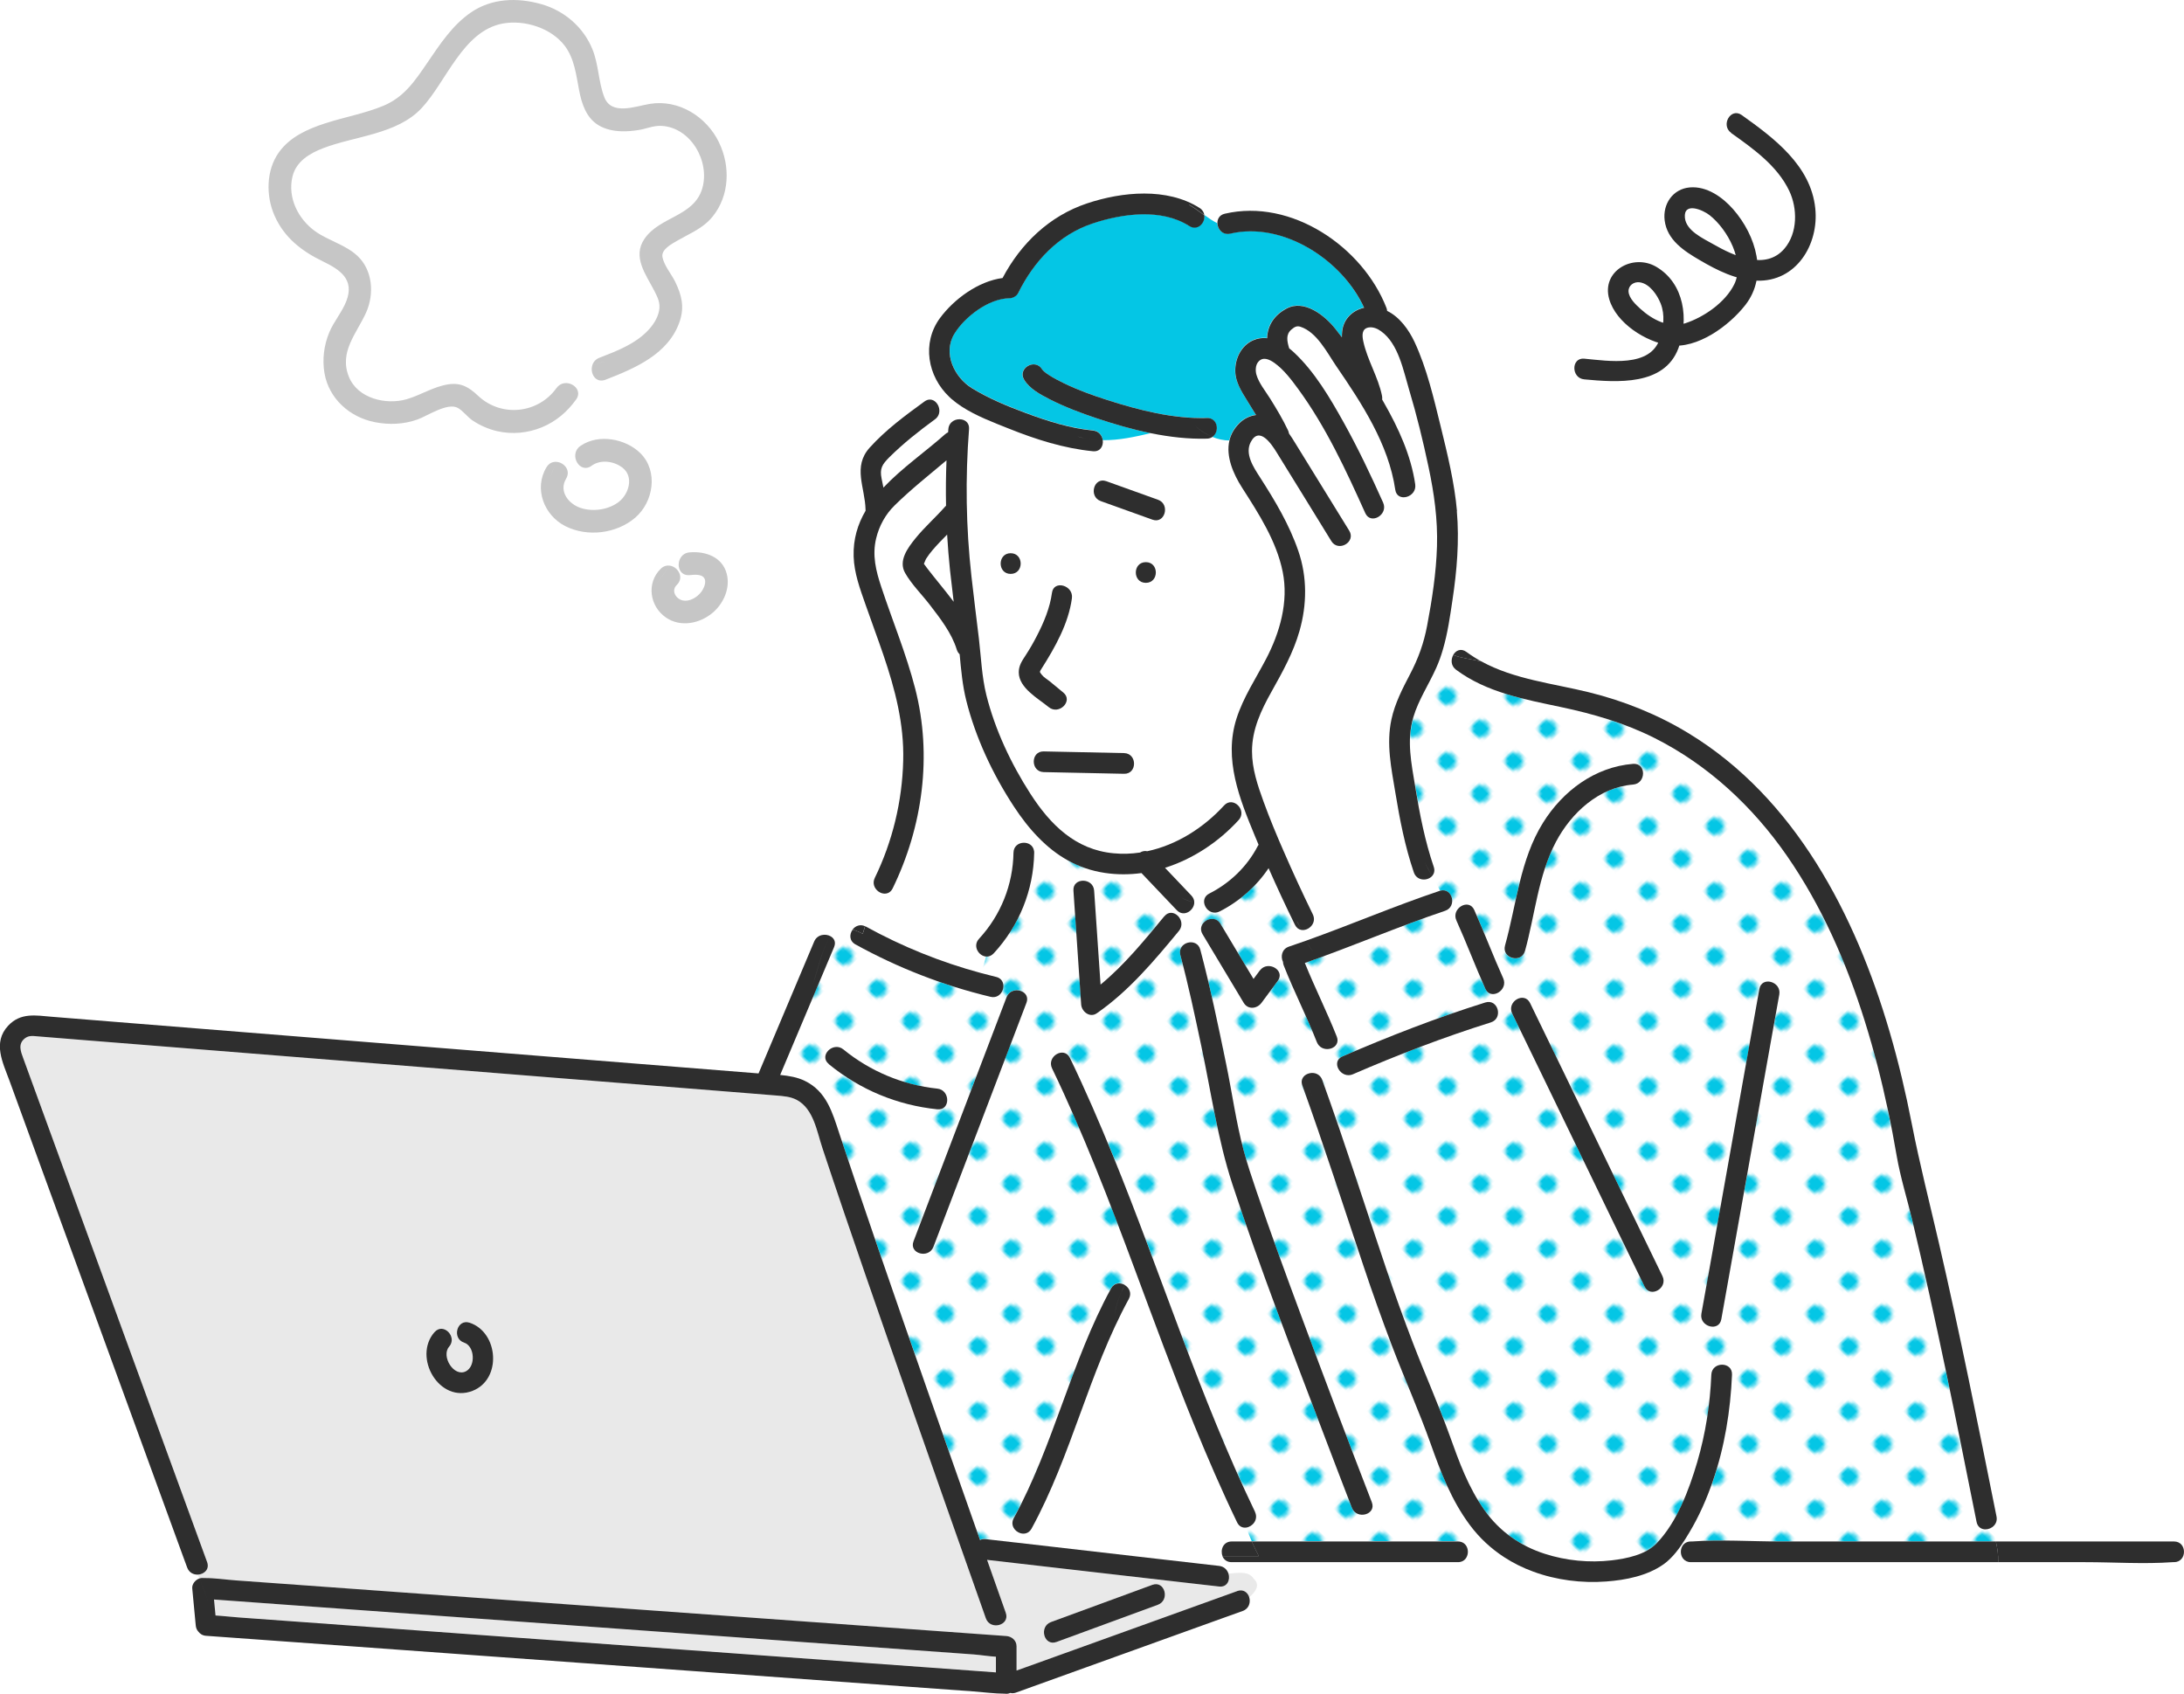 <?xml version="1.0" encoding="UTF-8"?>
<svg id="_レイヤー_2" data-name="レイヤー 2" xmlns="http://www.w3.org/2000/svg" xmlns:xlink="http://www.w3.org/1999/xlink" viewBox="0 0 285.96 221.77">
  <defs>
    <style>
      .cls-1 {
        fill: none;
      }

      .cls-2 {
        fill: #04c6e5;
      }

      .cls-3 {
        fill: #c6c6c6;
      }

      .cls-4 {
        fill: #fff;
      }

      .cls-5 {
        fill: #e9e9e9;
      }

      .cls-6 {
        fill: #2e2e2e;
      }

      .cls-7 {
        fill: url(#_新規パターン1_3);
      }
    </style>
    <pattern id="_新規パターン1_3" data-name="新規パターン1 3" x="0" y="0" width="12.5" height="12.5" patternTransform="translate(-4069.88 -4012.62) rotate(-44.14) scale(.47) skewX(1.72)" patternUnits="userSpaceOnUse" viewBox="0 0 12.5 12.5">
      <g>
        <rect class="cls-1" width="12.5" height="12.5"/>
        <rect class="cls-4" x="0" y="0" width="12.5" height="12.5"/>
        <circle class="cls-2" cx="6.25" cy="6.25" r="2.43"/>
      </g>
    </pattern>
  </defs>
  <g id="_レイヤー_1-2" data-name="レイヤー 1">
    <g>
      <g>
        <path class="cls-4" d="M78.47,46.82c2.25-.87,4.65-1.78,6.35-3.56.7-.73,1.28-1.61,1.47-2.62.19-.99-.19-1.73-.63-2.59-1.1-2.14-2.91-4.44-1.28-6.81,2.01-2.93,6.46-2.89,7.56-6.59,1.04-3.53-1.5-8.02-5.37-8.19-1.08-.05-2.02.41-3.07.56-.69.09-1.39.17-2.09.15-1.06-.04-2.13-.24-3.05-.79-1.62-.98-2.2-2.81-2.54-4.56-.39-2.01-.62-4.18-1.9-5.86-1.77-2.32-5.26-3.42-8.09-2.9-5.22.95-7.39,7.61-10.64,11.08-3.23,3.45-8.74,3.63-12.91,5.25-1.77.68-3.51,1.73-3.99,3.69-.68,2.77.74,5.6,3,7.2,1.74,1.23,3.93,1.74,5.51,3.21,1.99,1.86,2.21,4.98,1.14,7.38-1.24,2.77-3.59,5.16-2.27,8.44,1.14,2.85,4.84,3.72,7.56,2.94,1.87-.54,3.53-1.65,5.47-1.95,1.65-.25,2.72.39,3.88,1.49,3.02,2.85,7.85,2.38,10.27-1,.54-.75,1.42-.78,2.06-.45.65-1.07,1.55-1.93,2.6-2.46.11-.45.41-.86.95-1.07Z"/>
        <path class="cls-4" d="M88.61,76.58c-.77.76-.14,1.86.81,2.04.89.17,1.85-.42,2.37-1.1.33-.43.73-1.28.42-1.81-.35-.6-1.35-.46-1.93-.41-1.32.11-1.72-1.27-1.22-2.19-.54.18-.97.53-1.35.95,1.06.17,1.9,1.54.9,2.52Z"/>
        <path class="cls-4" d="M74.12,62.69c-.98,1.63.29,3.27,1.87,3.81,1.62.55,3.72.26,5.07-.81,1.28-1.02,1.95-3.24.48-4.42-1.12-.9-2.9-1.13-4.08-.28-1.55,1.13-3.04-1.45-1.5-2.57.03-.02.07-.04.1-.06-1.3.13-2.37.97-3.11,2.13.95.12,1.82,1.13,1.17,2.2Z"/>
        <path class="cls-3" d="M94.14,18.64c-1.63-3.37-5.28-5.66-9.05-5.04-1.91.31-5.03,1.57-5.97-.89-.78-2.03-.73-4.28-1.57-6.31-1.19-2.89-3.71-5.03-6.72-5.87-3.1-.87-6.44-.77-9.17,1.1-2.42,1.66-4.06,4.17-5.69,6.56-1.63,2.39-3.06,4.55-5.82,5.68-2.45,1.01-5.1,1.47-7.61,2.29-2.28.74-4.59,1.78-6.02,3.78-1.69,2.36-1.71,5.7-.58,8.28,1.27,2.89,3.56,4.66,6.33,6,2.21,1.07,4.19,2.33,3.08,5.2-.56,1.45-1.64,2.66-2.24,4.11-.7,1.68-.93,3.55-.62,5.35.59,3.34,3.31,5.74,6.57,6.39,1.88.37,3.8.3,5.61-.35,1.31-.47,3.96-2.28,5.3-1.5.69.4,1.23,1.18,1.92,1.64.95.64,2.08,1.13,3.2,1.39,1.97.45,4.01.26,5.87-.51,1.85-.77,3.31-2.01,4.47-3.63.58-.8.17-1.59-.51-1.95-.17.28-.32.57-.45.87.13-.3.28-.59.45-.87-.64-.34-1.52-.3-2.06.45-2.43,3.38-7.26,3.85-10.27,1-1.16-1.1-2.22-1.74-3.88-1.49-1.94.29-3.6,1.41-5.47,1.95-2.71.78-6.42-.1-7.56-2.94-1.32-3.28,1.04-5.68,2.27-8.44,1.07-2.4.85-5.52-1.14-7.38-1.57-1.47-3.77-1.98-5.51-3.21-2.26-1.6-3.68-4.43-3-7.2.48-1.96,2.22-3.01,3.99-3.69,4.17-1.61,9.68-1.8,12.91-5.25,3.25-3.47,5.42-10.13,10.64-11.08,2.82-.52,6.32.58,8.09,2.9,1.29,1.69,1.51,3.85,1.9,5.86.34,1.75.92,3.58,2.54,4.56.92.55,1.99.76,3.05.79.7.02,1.4-.05,2.09-.15,1.04-.14,1.99-.61,3.07-.56,3.87.18,6.41,4.66,5.37,8.19-1.09,3.7-5.55,3.66-7.56,6.59-1.63,2.37.18,4.67,1.28,6.81.44.86.82,1.6.63,2.59-.19,1.01-.78,1.89-1.47,2.62-1.7,1.78-4.1,2.69-6.35,3.56-.54.21-.84.62-.95,1.07.54-.27,1.11-.46,1.72-.54-.6.09-1.18.27-1.72.54-.26,1.04.49,2.29,1.74,1.81,3.88-1.5,8.29-3.37,9.73-7.65.64-1.9.25-3.46-.6-5.19-.49-1-1.44-2.1-1.66-3.21-.2-1.01,1.2-1.73,2.01-2.2,1.67-.96,3.3-1.57,4.56-3.12,2.21-2.73,2.34-6.58.84-9.68Z"/>
        <path class="cls-3" d="M83.85,59.34c-1.92-1.91-5.5-2.57-7.79-.99.26-.03.52-.03.79,0-.27-.03-.54-.03-.79,0-.03.02-.07.04-.1.06-1.53,1.12-.05,3.71,1.5,2.57,1.17-.86,2.95-.62,4.08.28,1.47,1.18.8,3.4-.48,4.42-1.35,1.07-3.45,1.37-5.07.81-1.58-.54-2.84-2.18-1.87-3.81.64-1.07-.22-2.08-1.17-2.2-.39.61-.68,1.31-.87,2.04.18-.73.48-1.43.87-2.04-.51-.07-1.05.12-1.4.7-1.68,2.79-.32,6.31,2.5,7.72,2.87,1.44,6.67.97,9.11-1.11,2.41-2.06,3.06-6.1.69-8.45Z"/>
        <path class="cls-3" d="M95.15,75.11c-.58-2.2-2.79-2.97-4.86-2.79-.59.05-1,.37-1.22.79.27-.09.56-.15.89-.15-.33,0-.62.06-.89.15-.5.92-.1,2.3,1.22,2.19.58-.05,1.57-.18,1.93.41.32.53-.09,1.38-.42,1.81-.52.68-1.49,1.27-2.37,1.1-.95-.19-1.59-1.29-.81-2.04,1-.97.16-2.35-.9-2.52-.79.88-1.36,2.08-2.23,2.77.87-.69,1.43-1.89,2.23-2.77-.4-.06-.83.04-1.21.41-1.89,1.85-1.46,4.89.67,6.37,1.91,1.33,4.46.81,6.15-.63,1.42-1.21,2.32-3.23,1.82-5.1Z"/>
      </g>
      <g>
        <g>
          <path class="cls-2" d="M120.88,73.71c-.07-.12-.15-.19,0,0h0Z"/>
          <path class="cls-2" d="M120.88,73.95s.03-.02.04-.04c-.01.02-.03.03-.04.04Z"/>
          <path class="cls-4" d="M124.4,74.67c-.17-1.56-.29-3.12-.38-4.68-.66.67-1.33,1.34-1.93,2.06-.3.36-.58.72-.83,1.12-.06.09-.18.46-.28.65.14.17.26.36.39.53,1.12,1.46,2.37,2.92,3.51,4.44-.17-1.37-.33-2.75-.48-4.12Z"/>
          <path class="cls-5" d="M130.39,216.9c-.98-.06-2-.23-2.92-.3-2.91-.21-5.82-.42-8.73-.63-8.75-.63-17.5-1.26-26.25-1.9-10.12-.73-20.23-1.46-30.35-2.19-8.4-.61-16.79-1.21-25.19-1.82-2.98-.22-5.96-.43-8.94-.65.07.7.13,1.4.2,2.09,1.02.06,2.05.19,3.07.26l8.58.62c8.71.63,17.42,1.26,26.13,1.9,10.12.73,20.25,1.47,30.37,2.2,8.33.6,16.65,1.21,24.98,1.81,3.01.22,6.03.44,9.04.66v-2.06Z"/>
          <path class="cls-5" d="M164.09,206.6c-.7-.94-2.02-.66-3.24-.57.26.82-.15,1.81-1.22,1.69-1.29-.15-2.57-.3-3.86-.44-8.84-1.02-17.68-2.03-26.53-3.05.82,2.31,1.63,4.62,2.45,6.93.58,1.65-2.03,2.35-2.61.72-.17-.48-.34-.97-.51-1.45-3.17-8.95-6.32-17.91-9.46-26.88-3.87-11.05-7.75-22.1-11.42-33.21-.72-2.18-1.15-5.14-3.34-6.32-.87-.47-1.79-.52-2.74-.59-1.98-.16-3.97-.32-5.95-.48-8.59-.69-17.17-1.38-25.76-2.06-10.87-.87-21.74-1.74-32.61-2.61-8.67-.69-17.34-1.39-26.02-2.08-2.1-.17-4.21-.34-6.31-.51-.62-.05-1.19-.16-1.73.28-.91.73-.5,1.72-.18,2.6,2.48,6.81,4.97,13.61,7.45,20.42,3.66,10.03,7.32,20.06,10.98,30.09,1.88,5.15,3.76,10.3,5.64,15.44.35.96-.4,1.6-1.21,1.64.06.17.12.34.18.52.14-.05.27-.07.41-.06.06,0,.12.01.18.01,1.35-.03,2.75.2,4.1.3,2.91.21,5.82.42,8.73.63,8.75.63,17.5,1.26,26.25,1.9,10.12.73,20.23,1.46,30.35,2.19,8.4.61,16.79,1.21,25.19,1.82,3.48.25,6.95.5,10.43.75.73.05,1.35.58,1.35,1.35v3.17c.97-.35,1.93-.7,2.9-1.04,8.66-3.12,17.32-6.24,25.99-9.36.79-.29,1.37.18,1.57.8.93-.78,1.52-1.69.54-2.51ZM61.88,182.1c-4.36,1.71-7.87-4.39-5-7.68,1.15-1.32,3.06.61,1.91,1.91-1.07,1.23.63,4.03,2.22,3.2,1.28-.68,1.14-3.28-.25-3.74-1.65-.54-.94-3.16.72-2.61,3.79,1.25,4.26,7.4.39,8.92ZM151.6,210.11c-4.42,1.62-8.85,3.25-13.27,4.87-1.64.6-2.34-2.02-.72-2.61,4.42-1.62,8.85-3.25,13.27-4.87,1.64-.6,2.34,2.02.72,2.61Z"/>
          <path class="cls-4" d="M185.14,114.23c-1.16-3.4-1.84-6.9-2.42-10.44-.53-3.21-1.21-6.36-.51-9.6.45-2.1,1.44-4.02,2.43-5.9,1.09-2.08,1.8-4.05,2.24-6.36.66-3.42,1.19-6.87,1.29-10.36.11-3.56-.37-6.97-1.11-10.44-.72-3.4-1.55-6.77-2.54-10.1-.75-2.5-1.4-6.01-3.66-7.64-.47-.34-1.08-.6-1.66-.5-.89.17-.86,1.04-.67,1.85.54,2.46,1.95,4.63,2.44,7.08.04.18.04.34.02.5.08.14.16.28.24.42,1.89,3.31,3.53,6.88,4.09,10.68.25,1.71-2.36,2.44-2.61.72-.88-6.01-4.4-11.33-7.76-16.24-1.17-1.7-2.52-4.42-4.67-5.11-.44-.14-.75,0-1.16.36-.77.65-.58,1.52-.32,2.41,0,.02,0,.03.01.05.21.17.42.35.62.53,2.74,2.54,4.75,5.98,6.54,9.21,1.89,3.4,3.56,6.93,5.15,10.47.71,1.58-1.63,2.95-2.34,1.37-2.51-5.59-5.15-11.29-8.79-16.26-.88-1.2-1.88-2.53-3.1-3.4-.68-.48-1.52-.88-2.13-.13-.35.43-.38,1.16-.23,1.67.32,1.1,1.2,2.17,1.79,3.12.84,1.35,1.66,2.71,2.34,4.15.07.14.11.28.13.42.31.43.59.89.86,1.33,2.35,3.8,4.68,7.6,7.03,11.4.92,1.49-1.43,2.85-2.34,1.37-2.39-3.88-4.77-7.76-7.17-11.63-.7-1.12-2.26-3.44-3.37-1.37-.84,1.56.35,3.33,1.18,4.62,1.98,3.07,3.85,6.2,5.04,9.68,1.16,3.4,1.12,7.02.15,10.46-.81,2.84-2.22,5.36-3.65,7.92-1.37,2.44-2.57,4.97-2.57,7.83,0,2.28.74,4.46,1.51,6.59.8,2.2,1.7,4.36,2.64,6.51,1.21,2.77,2.48,5.53,3.81,8.25.57,1.16-.58,2.22-1.52,2.04.21.48.39.97.62,1.43,5.86-2.09,11.58-4.54,17.48-6.52.02,0,.04-.01.06-.02-.34-.65-.68-1.27-1.02-1.9-.62.65-2,.64-2.38-.49Z"/>
          <path class="cls-4" d="M128.42,127.39c.31-.7.51-1.42.7-2.14-.97-.08-1.81-1.38-.93-2.33,2.85-3.09,4.43-7.07,4.51-11.27.03-1.66,2.49-1.74,2.69-.23.23-.58.42-1.16.59-1.75-1.19-1.21-2.25-2.59-3.22-4.07-2.75-4.19-5.01-8.99-6.23-13.86-.5-1.98-.68-4.03-.87-6.07-.17-.15-.3-.35-.38-.62-.66-2.15-2.17-4.07-3.51-5.83-1.05-1.37-2.39-2.68-3.25-4.19-.92-1.61.36-3.3,1.35-4.53,1.19-1.48,2.62-2.73,3.88-4.15.04-.05.08-.09.13-.13-.04-1.98-.02-3.96.06-5.94-2.3,1.94-4.68,3.81-6.81,5.92-1.19,1.17-2,2.67-2.4,4.29-.54,2.22-.03,4.26.67,6.37,1.47,4.44,3.28,8.77,4.44,13.31,2.25,8.74.99,18.07-2.95,26.15-.41.85-1.28.83-1.88.4-.62,1.52-1.22,3.01-1.74,4.55.03.01.06.03.09.05,4.77,2.63,9.81,4.66,15.05,6.08Z"/>
          <path class="cls-4" d="M122.41,54.93c-2.11,1.54-4.1,3.11-5.96,4.95-.95.94-1.29,1.48-1.02,2.8.08.4.16.79.24,1.18,2.43-2.57,5.55-4.73,8.08-6.99.12-.11.26-.19.39-.25.01-.14.02-.28.03-.41.08-.99,1-1.42,1.75-1.27v-1.72c-.46-.3-.9-.62-1.31-.98-.1-.08-.19-.17-.28-.26-.67.19-1.34.31-2.01.53.73.45,1.04,1.74.1,2.43Z"/>
          <path class="cls-4" d="M157.69,118.2c-.07-.47.11-.95.67-1.24,2.71-1.38,4.93-3.51,6.34-6.21.03-.06.07-.12.11-.18-.15-.37-.31-.73-.46-1.1-2.03-4.91-4.13-10.08-2.43-15.42.89-2.78,2.51-5.21,3.86-7.78,1.82-3.47,2.98-7.51,2.19-11.43-.81-4.02-3.14-7.62-5.32-11.02-1.18-1.83-2.14-4.1-1.66-6.16-.71.02-1.49-.16-2.23-.46-.2.13-.44.22-.73.23-2.43.07-4.89-.22-7.32-.71-2.11.49-4.19.95-6.29.92.09.74-.34,1.51-1.28,1.42-3.8-.37-7.48-1.55-11.01-2.96-2.03-.81-4.3-1.66-6.2-2.9v1.72c.56.11,1.02.53.96,1.27-.49,6.44-.4,12.81.31,19.23.3,2.73.66,5.46.98,8.19.29,2.46.38,4.99.98,7.4,1.14,4.55,3.22,8.98,5.76,12.91,2.59,4.03,5.89,7.35,10.91,7.8,1.16.11,2.32.06,3.45-.1.28-.17.61-.25.94-.17,3.86-.82,7.4-3.08,10.06-5.99,1.18-1.29,3.09.63,1.91,1.91-2.59,2.84-5.96,5.09-9.64,6.25,1.15,1.21,2.3,2.42,3.45,3.63.27.28.38.59.38.89.44.09.88.11,1.32.06ZM132.33,75.14c-1.75,0-1.74-2.71,0-2.71s1.74,2.71,0,2.71ZM133.39,88.05c-.01-.9.43-1.54.9-2.25.54-.82,1.03-1.68,1.48-2.56.91-1.76,1.7-3.65,1.97-5.63.23-1.72,2.84-.98,2.61.72-.44,3.29-2.19,6.41-3.94,9.16-.34.54-.3.46,0,.86.24.32.72.6,1.03.85.59.49,1.19.98,1.78,1.47,1.35,1.11-.58,3.01-1.91,1.91-1.39-1.15-3.89-2.49-3.92-4.53ZM147.18,101.31c-3.51-.07-7.02-.14-10.52-.22-1.74-.04-1.74-2.74,0-2.71,3.51.07,7.02.14,10.52.22,1.74.04,1.74,2.74,0,2.71ZM150.03,76.31c-1.75,0-1.74-2.71,0-2.71s1.74,2.71,0,2.71ZM150.9,68.04c-2.26-.81-4.51-1.62-6.77-2.43-1.63-.59-.92-3.2.72-2.61,2.26.81,4.51,1.62,6.77,2.43,1.63.59.92,3.2-.72,2.61Z"/>
          <path class="cls-7" d="M196.98,203.9c-1.73-1.12-3.26-2.53-4.53-4.24-2.41-3.24-3.76-6.81-5.1-10.57-1.55-4.34-3.44-8.56-5.08-12.87-1.31-3.45-2.55-6.92-3.72-10.42-2.65-7.9-5.2-15.83-8.02-23.67-.31-.87.27-1.48.98-1.61.18-1.29.67-2.57,1.02-3.86-.04-.07-.08-.14-.11-.22-1.33-3.39-3-6.63-4.33-10.02-.07-.17-.1-.33-.1-.48-.34-.69-.17-1.68.77-2,.75-.25,1.5-.52,2.25-.78-.22-.46-.41-.95-.62-1.43-.32-.06-.62-.27-.82-.67-1.2-2.45-2.35-4.92-3.45-7.41-1.6,2.39-3.84,4.36-6.4,5.66-.67.34-1.3.1-1.68-.34-.24.52-.29,1.07-.22,1.64.59-.43,1.49-.46,1.98.35,1.44,2.41,2.89,4.81,4.33,7.22.28-.37.55-.74.83-1.12,1.03-1.39,3.37-.04,2.34,1.37-.71.95-1.41,1.91-2.12,2.86-.59.8-1.77.94-2.34,0-1.79-2.99-3.59-5.98-5.38-8.97-.41-.69-.14-1.35.36-1.72-.07-.56-.02-1.12.22-1.64-.19-.22-.31-.48-.35-.76-.44.05-.88.03-1.32-.06,0,1.06-1.36,2.01-2.3,1.02-1.54-1.62-3.07-3.23-4.61-4.85-1.57.21-3.18.22-4.79-.02-3.56-.53-6.37-2.26-8.7-4.63-.17.59-.36,1.17-.59,1.75.01.07.02.15.02.23-.09,4.92-1.96,9.57-5.3,13.18-.3.33-.65.45-.99.42-.19.72-.4,1.45-.7,2.14.66.18,1.32.35,1.98.51.91.22,1.12,1.07.87,1.74.25.18.5.36.75.53.86-1.07,2.95-.35,2.38,1.12-.51,1.33-1.02,2.66-1.52,3.99-3.55,9.32-7.11,18.64-10.66,27.96-.62,1.61-3.23.91-2.61-.72.51-1.33,1.02-2.66,1.52-3.99,3.55-9.32,7.11-18.64,10.66-27.96.06-.15.14-.29.23-.4-.25-.17-.5-.35-.75-.53-.22.59-.8,1.05-1.59.87-6.18-1.48-12.12-3.79-17.68-6.86-.83-.46-.8-1.35-.37-1.94-1.3-.35-2.19.06-2.84.87.44.27.7.76.43,1.4-2.35,5.58-4.71,11.16-7.06,16.74,1.14.11,2.26.3,3.24.78,2.83,1.39,3.6,4.13,4.5,6.87.74,2.25,1.49,4.49,2.25,6.73,4.02,11.89,8.18,23.73,12.33,35.57,1.28,3.65,2.56,7.29,3.85,10.94.19-.1.43-.15.71-.12,1.29.15,2.57.3,3.86.44.04,0,.08,0,.12.01.22-.41.42-.81.61-1.22-.76-.22-1.38-1.07-.88-1.98,5.24-9.57,7.49-20.48,12.73-30.06.42-.77,1.22-.81,1.81-.46.38-.73.82-1.46,1.26-2.18-3.31-8.85-6.69-17.67-10.79-26.2-.75-1.56,1.58-2.94,2.34-1.37,2.02,4.2,3.88,8.47,5.63,12.78,6.32,15.51,11.33,31.55,18.61,46.66.49,1.01-.32,1.94-1.15,2.05.2.63.44,1.23.71,1.82h27.02c1.2,0,1.57,1.28,1.12,2.08h4.95ZM108.51,139.32c-1.35-1.1.58-3.01,1.91-1.91,3.5,2.86,7.8,4.66,12.3,5.13,1.72.18,1.73,2.89,0,2.71-5.27-.55-10.11-2.57-14.22-5.92ZM143.61,132.66c-.91.63-1.97-.23-2.04-1.17-.34-4.96-.67-9.93-1.01-14.89-.12-1.74,2.59-1.73,2.71,0,.28,4.1.56,8.2.84,12.3,3.13-2.59,5.79-5.85,8.35-8.95,1.11-1.35,3.02.58,1.91,1.91-3.22,3.9-6.57,7.9-10.76,10.79ZM177.01,197.41c-1.21-3.12-2.4-6.24-3.59-9.37-4.16-10.94-8.41-21.88-12.06-33-1.93-5.88-2.78-12.04-4.07-18.09-.85-3.98-1.7-7.96-2.74-11.9-.45-1.69,2.16-2.4,2.61-.72,1.31,4.93,2.35,9.95,3.38,14.95.78,3.75,1.3,7.62,2.29,11.32.48,1.8,1.08,3.58,1.68,5.34,1.87,5.52,3.88,10.99,5.91,16.46,3.01,8.12,6.08,16.21,9.2,24.29.63,1.63-1.99,2.33-2.61.72Z"/>
          <path class="cls-7" d="M221.38,201.82c.06,0,.11,0,.17,0,3.78-.27,7.68,0,11.46,0h28.3c-.14-.63-.32-1.25-.47-1.87-.71.5-1.83.39-2.05-.69-2.64-13.2-5.28-26.4-8.42-39.5-.67-2.8-1.55-5.6-2.04-8.43-.34-1.98-.72-3.95-1.13-5.91-.83-3.93-1.83-7.84-3.03-11.67-2.4-7.65-5.63-15.09-10.21-21.7-4.48-6.46-10.34-11.92-17.39-15.45-3.86-1.93-7.97-3.13-12.17-4.02-4.8-1.02-9.73-1.9-13.76-4.89-.69-.51-.7-1.35-.37-1.93-.5-.19-.95-.43-1.3-.76-.24.84-.53,1.66-.89,2.46-.97,2.17-2.32,4.17-3,6.47-.91,3.07-.25,6.06.26,9.14.58,3.54,1.26,7.04,2.42,10.44.17.51.05.92-.23,1.21.34.63.68,1.25,1.02,1.9,1.61-.47,2.28,2.08.66,2.63-6.19,2.08-12.19,4.67-18.36,6.83,1.31,3.25,2.89,6.38,4.18,9.64.61,1.55-1.73,2.25-2.5.94-.35,1.29-.84,2.57-1.02,3.86.63-.12,1.36.13,1.63.89,2.94,8.16,5.56,16.41,8.34,24.62,1.12,3.3,2.3,6.59,3.55,9.85,1.55,4.06,3.33,8.04,4.81,12.13,1.24,3.44,2.41,6.72,4.54,9.72,1.95,2.75,4.67,4.67,7.88,5.71,2.82.91,5.84,1.2,8.78.86,1.95-.23,4.42-.72,5.85-2.2,2.69-2.77,4.29-7.05,5.35-10.68,1.09-3.72,1.68-7.55,1.84-11.42.07-1.74,2.78-1.74,2.71,0-.2,4.73-.97,9.48-2.52,13.96-.8,2.32-1.8,4.59-3.06,6.69-.72,1.19-1.49,2.45-2.5,3.43h1.67c-.62-.77-.29-2.26,1-2.26ZM195.2,133.86c-6.13,1.92-12.16,4.24-18.06,6.79-1.58.69-2.96-1.65-1.37-2.34,6.11-2.64,12.35-5.07,18.7-7.06,1.67-.52,2.38,2.09.72,2.61ZM194.48,129.45c-1.33-2.95-2.47-5.98-3.79-8.94-.71-1.58,1.63-2.95,2.34-1.37,1.33,2.95,2.47,5.98,3.79,8.94.71,1.58-1.63,2.95-2.34,1.37ZM197.05,123.8c1.51-5.4,1.95-11.22,4.98-16.08,2.6-4.17,6.8-7.31,11.79-7.7,1.74-.14,1.73,2.57,0,2.71-4.48.36-8.1,3.69-10.12,7.53-2.32,4.41-2.72,9.53-4.04,14.27-.47,1.68-3.08.96-2.61-.72ZM215.33,168.44c-5.8-11.91-11.53-23.84-17.33-35.74-.76-1.56,1.58-2.93,2.34-1.37,5.8,11.91,11.53,23.84,17.33,35.74.76,1.56-1.58,2.93-2.34,1.37ZM225.39,172.72c-.31,1.72-2.92.98-2.61-.72.32-1.77.63-3.54.95-5.3,2.21-12.4,4.42-24.81,6.64-37.21.31-1.72,2.92-.98,2.61.72-.32,1.77-.63,3.54-.95,5.3-2.21,12.4-4.42,24.81-6.64,37.21Z"/>
          <path class="cls-2" d="M155.71,29.56c-3.65-2.33-8.75-1.63-12.65-.33-4.48,1.49-7.7,4.97-9.75,9.12-.21.42-.72.66-1.17.67-2.7.05-5.81,2.43-7.17,4.64-1.58,2.58.04,5.75,2.26,7.12,2.18,1.35,4.61,2.35,7,3.24,2.85,1.06,5.84,2.03,8.88,2.32.78.08,1.21.67,1.28,1.29,2.11.03,4.18-.43,6.29-.92-2.42-.49-4.8-1.19-7.09-1.95-2.11-.7-4.22-1.5-6.2-2.51-1.2-.61-2.59-1.35-3.31-2.54-.91-1.49,1.43-2.85,2.34-1.37,0,0,.11.17.34.35.14.11.33.25.51.37.66.43,1.37.8,2.08,1.14,1.81.87,3.72,1.55,5.63,2.17,4.16,1.33,8.61,2.47,13.01,2.35,1.45-.04,1.69,1.82.73,2.48.74.3,1.52.48,2.23.46.19-.81.6-1.59,1.32-2.29.61-.6,1.37-.96,2.17-1.06-.39-.65-.8-1.29-1.19-1.93-.73-1.19-1.52-2.41-1.53-3.85-.01-1.63.78-3.3,2.31-3.99.62-.28,1.25-.36,1.86-.29.05-1.62.87-2.97,2.53-3.87,2.32-1.25,5,.86,6.4,2.64.29.37.57.74.86,1.11,0-.26,0-.52.04-.79.19-1.66,1.41-2.75,2.87-3.08-2.86-6.26-10.63-11.31-17.52-9.7-.99.23-1.65-.56-1.69-1.34-.6-.3-1.15-.68-1.7-1.08.13,1-.89,2.1-1.98,1.4Z"/>
          <path class="cls-6" d="M132.02,130.17c.49.33.98.63,1.47.88-.49-.25-.98-.55-1.47-.88-.09.11-.17.25-.23.4-3.55,9.32-7.11,18.64-10.66,27.96-.51,1.33-1.02,2.66-1.52,3.99-.62,1.63,2,2.33,2.61.72,3.55-9.32,7.11-18.64,10.66-27.96.51-1.33,1.02-2.66,1.52-3.99.56-1.47-1.52-2.19-2.38-1.12Z"/>
          <path class="cls-6" d="M230.36,129.49c-2.21,12.4-4.42,24.81-6.64,37.21-.32,1.77-.63,3.54-.95,5.3-.3,1.7,2.31,2.44,2.61.72,2.21-12.4,4.42-24.81,6.64-37.21.32-1.77.63-3.54.95-5.3.3-1.7-2.31-2.44-2.61-.72Z"/>
          <path class="cls-6" d="M147.28,168.24c-.66,1.27-1.17,2.57-1.33,3.97.15-1.39.67-2.7,1.33-3.97-.59-.35-1.39-.31-1.81.46-5.24,9.58-7.49,20.48-12.73,30.06-.5.91.12,1.76.88,1.98.35-.75.65-1.51.95-2.26-.3.75-.6,1.51-.95,2.26.52.15,1.11.01,1.45-.61,5.24-9.58,7.49-20.48,12.73-30.06.42-.76.05-1.48-.53-1.82Z"/>
          <path class="cls-6" d="M160.85,206.04c-.19.01-.37.02-.55.02.18,0,.36,0,.55-.02-.16-.5-.56-.94-1.22-1.02-3.75-.43-7.5-.86-11.25-1.29h-7.03,7.03c-5.12-.59-10.25-1.18-15.37-1.77-.11.2-.22.39-.33.59.12-.2.23-.39.33-.59-.04,0-.08,0-.12-.01-1.29-.15-2.57-.3-3.86-.44-.29-.03-.52.02-.71.12-1.29-3.64-2.57-7.29-3.85-10.94-4.16-11.84-8.31-23.69-12.33-35.57-.76-2.24-1.51-4.48-2.25-6.73-.9-2.74-1.67-5.49-4.5-6.87-.97-.48-2.1-.67-3.24-.78,2.35-5.58,4.71-11.16,7.06-16.74.27-.64.02-1.13-.43-1.4-1.18,1.48-1.6,4.29-2.38,6.3.77-2.01,1.2-4.82,2.38-6.3-.67-.4-1.78-.28-2.18.68-2.43,5.75-4.86,11.51-7.28,17.26-7.3-.58-14.59-1.17-21.89-1.75-10.9-.87-21.79-1.75-32.69-2.62-9.76-.78-19.53-1.56-29.29-2.35-2.9-.23-5.8-.46-8.69-.7-2.06-.17-4.05-.58-5.69,1.17-2.07,2.22-.69,4.85.17,7.2,1.25,3.42,2.5,6.84,3.74,10.26,3.7,10.13,7.4,20.27,11.1,30.4,2.67,7.32,5.34,14.63,8.01,21.95.14.38.28.76.42,1.14.25.67.84.94,1.4.92-.21-.63-.39-1.27-.48-1.98.09.7.26,1.35.48,1.98.8-.04,1.56-.68,1.21-1.64-1.88-5.15-3.76-10.3-5.64-15.44-3.66-10.03-7.32-20.06-10.98-30.09-2.48-6.81-4.97-13.61-7.45-20.42-.32-.87-.73-1.87.18-2.6.54-.44,1.11-.33,1.73-.28,2.1.17,4.21.34,6.31.51,8.67.69,17.34,1.39,26.02,2.08,10.87.87,21.74,1.74,32.61,2.61,8.59.69,17.17,1.38,25.76,2.06,1.98.16,3.97.32,5.95.48.95.08,1.88.13,2.74.59,2.19,1.19,2.61,4.14,3.34,6.32,3.68,11.11,7.56,22.16,11.42,33.21,3.14,8.97,6.29,17.93,9.46,26.88.17.48.34.97.51,1.45.58,1.63,3.2.93,2.61-.72-.82-2.31-1.63-4.62-2.45-6.93,8.84,1.02,17.68,2.03,26.53,3.05,1.29.15,2.57.3,3.86.44,1.07.12,1.47-.87,1.22-1.69Z"/>
          <path class="cls-6" d="M261.32,201.82h-28.3c-3.79,0-7.68-.27-11.46,0-.06,0-.11,0-.17,0-1.29,0-1.63,1.49-1,2.26h2.01-2.01c.22.27.55.45,1,.45h40.24c.04-.94-.1-1.83-.3-2.71Z"/>
          <path class="cls-6" d="M284.65,201.82h-9.41c-7.54,0,12.29,0,4.76,0h-18.68c.2.87.34,1.77.3,2.71h15.13c7.88,0-11.61,0-3.73,0,3.79,0,7.68.27,11.46,0,.06,0,.11,0,.17,0,1.74,0,1.75-2.71,0-2.71Z"/>
          <path class="cls-6" d="M163.89,201.82h-2.62c-1.11,0-1.52,1.11-1.2,1.91h4.76c-.33-.64-.64-1.27-.93-1.91Z"/>
          <path class="cls-6" d="M190.9,201.82h-27.02c.29.63.6,1.26.93,1.91h.49-.49c.12.24.24.47.36.71-.12-.24-.24-.48-.36-.71h-4.76c.18.45.58.8,1.2.8h29.64c.54,0,.92-.26,1.12-.63h-2.76,2.76c.45-.8.08-2.08-1.12-2.08Z"/>
          <path class="cls-6" d="M161.99,208.32c-8.66,3.12-17.32,6.24-25.99,9.36-.97.35-1.93.7-2.9,1.04v-3.17c0-.77-.62-1.3-1.35-1.35-3.48-.25-6.95-.5-10.43-.75-8.4-.61-16.79-1.21-25.19-1.82-10.12-.73-20.23-1.46-30.35-2.19-8.75-.63-17.5-1.26-26.25-1.9-2.91-.21-5.82-.42-8.73-.63-1.34-.1-2.75-.32-4.1-.3-.06,0-.12,0-.18-.01-.14,0-.28.01-.41.06.42,1.11.92,2.2,1.24,3.47-.32-1.27-.82-2.35-1.24-3.47-.53.18-.99.74-.94,1.3.15,1.62.31,3.24.46,4.86.03.33.15.59.33.79.22.3.56.53,1.02.56,3.47.25,6.93.5,10.4.75,8.33.6,16.65,1.21,24.98,1.81,10.12.73,20.25,1.47,30.37,2.2,8.71.63,17.42,1.26,26.13,1.9,2.86.21,5.72.42,8.58.62,1.36.1,2.75.29,4.12.3.06,0,.12,0,.18.01.19.01.38-.03.55-.11.22.06.47.05.75-.05,8.66-3.12,17.32-6.24,25.99-9.36,1.23-.44,2.45-.88,3.68-1.32.84-.3,1.06-1.15.85-1.81-.61.51-1.36.96-1.89,1.28.54-.32,1.29-.77,1.89-1.28-.2-.62-.77-1.08-1.57-.8ZM130.39,218.96c-3.01-.22-6.03-.44-9.04-.66-8.33-.6-16.65-1.21-24.98-1.81-10.12-.73-20.25-1.47-30.37-2.2-8.71-.63-17.42-1.26-26.13-1.9l-8.58-.62c-1.01-.07-2.04-.2-3.07-.26-.07-.7-.13-1.4-.2-2.09,2.98.22,5.96.43,8.94.65,8.4.61,16.79,1.21,25.19,1.82,10.12.73,20.23,1.46,30.35,2.19,8.75.63,17.5,1.26,26.25,1.9,2.91.21,5.82.42,8.73.63.92.07,1.94.24,2.92.3v2.06Z"/>
          <path class="cls-6" d="M150.88,207.5c-4.42,1.62-8.85,3.25-13.27,4.87-1.62.6-.92,3.21.72,2.61,4.42-1.62,8.85-3.25,13.27-4.87,1.62-.6.92-3.21-.72-2.61Z"/>
          <path class="cls-6" d="M56.88,174.42c-2.87,3.29.64,9.39,5,7.68,3.87-1.52,3.4-7.67-.39-8.92-1.66-.55-2.37,2.07-.72,2.61,1.39.46,1.53,3.06.25,3.74-1.59.84-3.29-1.97-2.22-3.2,1.14-1.31-.77-3.23-1.91-1.91Z"/>
          <path class="cls-6" d="M150.03,76.31c1.74,0,1.75-2.71,0-2.71s-1.75,2.71,0,2.71Z"/>
          <path class="cls-6" d="M132.33,72.43c-1.74,0-1.75,2.71,0,2.71s1.75-2.71,0-2.71Z"/>
          <path class="cls-6" d="M136.66,101.09c3.51.07,7.02.14,10.52.22,1.74.04,1.74-2.67,0-2.71-3.51-.07-7.02-.14-10.52-.22-1.74-.04-1.74,2.67,0,2.71Z"/>
          <path class="cls-6" d="M190.77,66.94c-.33-3.74-1.24-7.45-2.13-11.09-.91-3.69-1.81-7.6-3.42-11.06-.76-1.62-1.95-3.28-3.6-4.09,0-.13-.04-.26-.09-.4-3.12-8-12.46-14.35-21.16-12.32-.71.16-.99.71-.97,1.27.53.26,1.09.46,1.72.54-.63-.08-1.19-.28-1.72-.54.04.78.69,1.57,1.69,1.34,6.89-1.61,14.66,3.44,17.52,9.7-1.46.33-2.68,1.41-2.87,3.08-.03.26-.04.53-.04.79-.28-.38-.57-.75-.86-1.11-1.41-1.78-4.09-3.89-6.4-2.64-1.66.89-2.47,2.25-2.53,3.87-.61-.07-1.23.01-1.86.29-1.53.69-2.33,2.36-2.31,3.99.01,1.44.8,2.67,1.53,3.85.39.65.8,1.29,1.19,1.93-.8.1-1.56.46-2.17,1.06-.71.7-1.13,1.48-1.32,2.29.44-.01.86-.09,1.22-.27-.36.18-.78.26-1.22.27-.48,2.05.49,4.33,1.66,6.16,2.18,3.4,4.51,7,5.32,11.02.79,3.92-.37,7.96-2.19,11.43-1.34,2.56-2.97,5-3.86,7.78-1.7,5.34.4,10.51,2.43,15.42.15.37.31.73.46,1.1-.04.05-.08.11-.11.18-1.41,2.7-3.63,4.83-6.34,6.21-.56.28-.74.77-.67,1.24.6-.07,1.2-.29,1.8-.69-.6.4-1.2.61-1.8.69.04.27.17.54.35.76.14-.31.35-.61.63-.9-.29.29-.49.59-.63.9.38.44,1.01.68,1.68.34,2.56-1.3,4.8-3.27,6.4-5.66,1.1,2.49,2.25,4.97,3.45,7.41.2.4.49.61.82.67-.18-.42-.37-.84-.6-1.23.24.39.43.81.6,1.23.94.18,2.09-.87,1.52-2.04-1.33-2.72-2.6-5.47-3.81-8.25-.94-2.14-1.84-4.31-2.64-6.51-.77-2.12-1.51-4.3-1.51-6.59,0-2.86,1.2-5.39,2.57-7.83,1.43-2.56,2.84-5.08,3.65-7.92.98-3.44,1.02-7.06-.15-10.46-1.19-3.48-3.06-6.6-5.04-9.68-.83-1.29-2.02-3.06-1.18-4.62,1.11-2.07,2.68.25,3.37,1.37,2.4,3.87,4.78,7.75,7.17,11.63.91,1.48,3.26.12,2.34-1.37-2.34-3.8-4.68-7.6-7.03-11.4-.27-.44-.55-.9-.86-1.33-.02-.14-.06-.28-.13-.42-.68-1.44-1.5-2.8-2.34-4.15-.6-.96-1.48-2.03-1.79-3.12-.15-.52-.13-1.24.23-1.67.61-.74,1.45-.35,2.13.13,1.22.87,2.22,2.2,3.1,3.4,3.64,4.97,6.27,10.66,8.79,16.26.71,1.59,3.05.21,2.34-1.37-1.59-3.55-3.26-7.07-5.15-10.47-1.8-3.23-3.81-6.67-6.54-9.21-.2-.18-.4-.36-.62-.53,0-.02,0-.03-.01-.05-.26-.89-.45-1.76.32-2.41.41-.35.71-.5,1.16-.36,2.16.69,3.51,3.41,4.67,5.11,3.36,4.91,6.88,10.23,7.76,16.24.25,1.72,2.86.99,2.61-.72-.55-3.8-2.2-7.37-4.09-10.68-.08-.14-.16-.28-.24-.42.02-.15.02-.32-.02-.5-.5-2.45-1.9-4.62-2.44-7.08-.18-.82-.22-1.68.67-1.85.58-.11,1.19.15,1.66.5,2.27,1.63,2.91,5.15,3.66,7.64,1,3.33,1.82,6.7,2.54,10.1.74,3.47,1.22,6.88,1.11,10.44-.11,3.49-.64,6.93-1.29,10.36-.44,2.32-1.15,4.28-2.24,6.36-.99,1.89-1.98,3.81-2.43,5.9-.7,3.24-.02,6.39.51,9.6.58,3.54,1.26,7.04,2.42,10.44.39,1.14,1.77,1.15,2.38.49-.32-.59-.64-1.18-.95-1.82.32.64.64,1.23.95,1.82.27-.29.4-.71.23-1.21-1.16-3.4-1.84-6.9-2.42-10.44-.5-3.08-1.16-6.07-.26-9.14.68-2.3,2.03-4.29,3-6.47.36-.8.65-1.62.89-2.46-.37-.34-.64-.77-.77-1.34.13.57.4,1,.77,1.34.61-2.09.92-4.28,1.24-6.43.58-3.85.91-7.75.57-11.64Z"/>
          <path class="cls-6" d="M155.7,26.8c.72.41,1.36.9,1.99,1.36-.05-.35-.24-.69-.62-.93-4.25-2.71-10.17-2.13-14.74-.6-4.92,1.64-8.67,5.25-11.06,9.77-3.19.42-6.37,2.77-8.2,5.25-2.39,3.26-1.63,7.62,1.24,10.33.26-.07.52-.16.78-.26-.26.1-.52.19-.78.26.09.09.19.17.28.26.41.35.85.68,1.31.98v-.68.68c1.9,1.24,4.17,2.09,6.2,2.9,3.52,1.41,7.21,2.59,11.01,2.96.95.09,1.37-.68,1.28-1.42-1.1-.02-2.2-.17-3.32-.52,1.12.35,2.23.5,3.32.52-.07-.62-.5-1.21-1.28-1.29-3.04-.29-6.03-1.26-8.88-2.32-2.4-.89-4.82-1.9-7-3.24-2.22-1.37-3.85-4.54-2.26-7.12,1.36-2.22,4.47-4.59,7.17-4.64.45,0,.96-.25,1.17-.67,2.05-4.15,5.27-7.63,9.75-9.12,3.9-1.3,9-2,12.65.33,1.09.7,2.12-.4,1.98-1.4-.64-.46-1.27-.95-1.99-1.36Z"/>
          <path class="cls-6" d="M158.01,54.73c-4.4.12-8.85-1.02-13.01-2.35-1.91-.61-3.82-1.3-5.63-2.17-.71-.34-1.42-.71-2.08-1.14-.18-.12-.37-.25-.51-.37-.23-.18-.34-.35-.34-.35-.91-1.49-3.25-.13-2.34,1.37.72,1.19,2.11,1.92,3.31,2.54,1.98,1.01,4.09,1.81,6.2,2.51,2.28.76,4.67,1.46,7.09,1.95,1.03-.24,2.06-.48,3.11-.68-1.05.2-2.08.44-3.11.68,2.43.49,4.89.78,7.32.71.29,0,.54-.09.73-.23-.86-.35-1.67-.87-2.23-1.44.57.57,1.37,1.08,2.23,1.44.96-.66.72-2.52-.73-2.48Z"/>
          <path class="cls-6" d="M151.62,65.43c-2.26-.81-4.51-1.62-6.77-2.43-1.64-.59-2.35,2.03-.72,2.61,2.26.81,4.51,1.62,6.77,2.43,1.64.59,2.35-2.03.72-2.61Z"/>
          <path class="cls-6" d="M152.45,119.96c-2.56,3.1-5.21,6.36-8.35,8.95-.28-4.1-.56-8.2-.84-12.3-.12-1.73-2.83-1.74-2.71,0,.34,4.96.67,9.93,1.01,14.89.06.94,1.13,1.8,2.04,1.17,4.19-2.9,7.54-6.89,10.76-10.79,1.1-1.33-.8-3.26-1.91-1.91Z"/>
          <path class="cls-6" d="M133.22,115.08c.98-1.14,1.66-2.38,2.17-3.67-.21-1.5-2.66-1.43-2.69.23-.07,4.2-1.66,8.18-4.51,11.27-.88.95-.05,2.26.93,2.33.29-1.07.56-2.14,1.12-3.13-.57,1-.84,2.07-1.12,3.13.33.03.68-.09.99-.42,3.34-3.62,5.22-8.26,5.3-13.18,0-.08,0-.16-.02-.23-.51,1.28-1.19,2.52-2.17,3.67Z"/>
          <path class="cls-6" d="M160.27,105.46c-2.66,2.91-6.2,5.17-10.06,5.99-.33-.08-.66,0-.94.17-1.13.17-2.28.21-3.45.1-5.02-.46-8.32-3.78-10.91-7.8-2.53-3.93-4.62-8.36-5.76-12.91-.6-2.41-.69-4.94-.98-7.4-.32-2.73-.68-5.45-.98-8.19-.71-6.41-.81-12.79-.31-19.23.06-.74-.4-1.16-.96-1.27v4.1-4.1c-.75-.15-1.67.28-1.75,1.27-.01.14-.02.28-.03.41-.13.06-.26.14-.39.25-2.53,2.26-5.66,4.42-8.08,6.99-.08-.39-.16-.79-.24-1.18-.27-1.32.08-1.86,1.02-2.8,1.86-1.84,3.85-3.41,5.96-4.95.94-.68.63-1.97-.1-2.43-.42.14-.85.31-1.27.57.42-.25.85-.43,1.27-.57-.35-.22-.81-.25-1.27.09-2.53,1.84-5.07,3.71-7.17,6.04-2.26,2.51-.6,5.21-.54,8.13,0,.05,0,.09,0,.14-1.02,1.74-1.63,3.7-1.56,5.98.07,2.18.83,4.22,1.54,6.25.77,2.21,1.59,4.4,2.35,6.62,1.54,4.52,2.73,9.06,2.6,13.87-.13,5.3-1.4,10.58-3.72,15.34-.35.72-.04,1.39.46,1.77.29-.71.59-1.44.89-2.18-.3.74-.59,1.47-.89,2.18.59.44,1.46.45,1.88-.4,3.94-8.08,5.2-17.41,2.95-26.15-1.17-4.54-2.97-8.87-4.44-13.31-.7-2.11-1.21-4.15-.67-6.37.39-1.62,1.21-3.12,2.4-4.29,2.14-2.11,4.51-3.98,6.81-5.92-.08,1.98-.1,3.96-.06,5.94-.04.04-.09.08-.13.13-1.25,1.42-2.68,2.67-3.88,4.15-.99,1.23-2.27,2.92-1.35,4.53.86,1.51,2.2,2.82,3.25,4.19,1.35,1.76,2.85,3.68,3.51,5.83.08.26.22.47.38.62.19,2.04.37,4.09.87,6.07,1.22,4.87,3.48,9.67,6.23,13.86.97,1.48,2.03,2.86,3.22,4.07.08-.27.15-.54.22-.81-.07.27-.14.54-.22.81,2.32,2.38,5.13,4.1,8.7,4.63,1.61.24,3.21.23,4.79.02,1.54,1.62,3.07,3.23,4.61,4.85.94.99,2.3.04,2.3-1.02-.58-.11-1.17-.33-1.75-.63.58.29,1.17.51,1.75.63,0-.3-.12-.61-.38-.89-1.15-1.21-2.3-2.42-3.45-3.63,3.68-1.16,7.05-3.41,9.64-6.25,1.17-1.28-.74-3.2-1.91-1.91ZM120.88,73.71c-.15-.19-.07-.12,0,0h0ZM120.88,73.95s.02-.02.04-.04c-.01.02-.03.03-.04.04ZM121.36,74.35c-.13-.17-.25-.36-.39-.53.1-.2.22-.56.28-.65.25-.4.53-.76.83-1.12.61-.72,1.27-1.39,1.93-2.06.09,1.56.22,3.12.38,4.68.15,1.38.31,2.75.48,4.12-1.14-1.52-2.39-2.98-3.51-4.44Z"/>
          <path class="cls-6" d="M164.33,197.95c-7.27-15.11-12.29-31.15-18.61-46.66-1.76-4.31-3.61-8.59-5.63-12.78-.76-1.57-3.09-.2-2.34,1.37,4.1,8.52,7.49,17.34,10.79,26.2.13-.21.26-.42.39-.62-.13.21-.26.42-.39.62,2.55,6.84,5.06,13.7,7.81,20.46,1.76,4.31,3.61,8.59,5.63,12.78.27.56.73.74,1.19.68-.2-.65-.36-1.33-.44-2.06.08.73.23,1.4.44,2.06.83-.11,1.63-1.04,1.15-2.05Z"/>
          <path class="cls-6" d="M192,85.35c-.71-.52-1.4-.19-1.73.41,1.14.43,2.53.57,3.67.83-.67-.37-1.31-.78-1.94-1.24Z"/>
          <path class="cls-6" d="M261.41,198.54c-2.4-11.98-4.8-23.97-7.56-35.88-1.2-5.18-2.51-10.3-3.53-15.52-.79-4.05-1.74-8.08-2.9-12.04-4.47-15.28-12.35-30.61-26.37-39.12-4.02-2.44-8.44-4.22-13-5.34-4.74-1.17-9.8-1.69-14.1-4.05-1.14-.26-2.54-.41-3.67-.83-.33.59-.32,1.42.37,1.93,4.03,2.99,8.96,3.87,13.76,4.89,4.21.89,8.32,2.09,12.17,4.02,7.05,3.53,12.91,8.99,17.39,15.45,4.58,6.61,7.82,14.05,10.21,21.7,1.2,3.84,2.2,7.74,3.03,11.67.42,1.96.79,3.93,1.13,5.91.49,2.83,1.37,5.63,2.04,8.43,3.14,13.09,5.78,26.3,8.42,39.5.22,1.08,1.34,1.19,2.05.69-.15-.58-.28-1.16-.35-1.74.07.58.2,1.16.35,1.74.41-.29.69-.78.56-1.41Z"/>
          <path class="cls-6" d="M196.82,128.08c-1.33-2.95-2.47-5.98-3.79-8.94-.71-1.59-3.05-.21-2.34,1.37,1.33,2.95,2.47,5.98,3.79,8.94.71,1.59,3.05.21,2.34-1.37Z"/>
          <path class="cls-6" d="M215.33,168.44c.76,1.57,3.1.2,2.34-1.37-5.8-11.91-11.53-23.84-17.33-35.74-.76-1.57-3.1-.2-2.34,1.37,5.8,11.91,11.53,23.84,17.33,35.74Z"/>
          <path class="cls-6" d="M188.55,116.62c.15.29.31.59.46.89-.15-.31-.31-.6-.46-.89-.02,0-.04.01-.06.02-5.9,1.98-11.62,4.43-17.48,6.52.25.51.54.99.94,1.4-.4-.4-.69-.88-.94-1.4-.75.27-1.5.53-2.25.78-.94.32-1.11,1.31-.77,2,0,.15.03.31.1.48,1.33,3.39,3,6.63,4.33,10.02.03.08.07.15.11.22.09-.33.17-.66.24-1-.07.33-.15.66-.24,1,.77,1.32,3.11.61,2.5-.94-1.29-3.26-2.87-6.39-4.18-9.64,6.17-2.15,12.17-4.75,18.36-6.83,1.62-.54.96-3.1-.66-2.63Z"/>
          <path class="cls-6" d="M224.07,179.99c-.16,3.87-.75,7.7-1.84,11.42-1.07,3.63-2.66,7.91-5.35,10.68-1.43,1.47-3.9,1.97-5.85,2.2-2.94.34-5.96.05-8.78-.86-3.21-1.03-5.93-2.95-7.88-5.71-2.13-3.01-3.31-6.29-4.54-9.72-1.47-4.09-3.25-8.07-4.81-12.13-1.25-3.26-2.43-6.54-3.55-9.85-2.78-8.21-5.4-16.47-8.34-24.62-.28-.77-1-1.02-1.63-.89-.16,1.09-.09,2.18.45,3.27-.54-1.09-.61-2.18-.45-3.27-.71.14-1.29.74-.98,1.61,2.83,7.84,5.37,15.77,8.02,23.67,1.17,3.5,2.41,6.97,3.72,10.42,1.64,4.31,3.54,8.53,5.08,12.87,1.34,3.76,2.7,7.34,5.1,10.57,1.27,1.71,2.8,3.12,4.53,4.24h2.68-2.68c1.17.76,2.44,1.39,3.79,1.88,3.01,1.11,6.35,1.53,9.55,1.29,2.57-.19,5.37-.74,7.52-2.26.31-.22.6-.47.87-.74h-.37.37c1.01-.99,1.79-2.24,2.5-3.43,1.26-2.1,2.26-4.37,3.06-6.69,1.55-4.48,2.32-9.23,2.52-13.96.07-1.74-2.63-1.74-2.71,0Z"/>
          <path class="cls-6" d="M177.14,140.65c5.89-2.55,11.93-4.87,18.06-6.79,1.66-.52.95-3.13-.72-2.61-6.35,1.99-12.59,4.42-18.7,7.06-1.6.69-.22,3.02,1.37,2.34Z"/>
          <path class="cls-6" d="M113.27,121.27c-.67-.31-1.29-.03-1.64.44.4.11.84.29,1.32.55.1-.34.21-.67.32-1Z"/>
          <path class="cls-6" d="M130.4,127.9c-.66-.16-1.32-.33-1.98-.51-.1.23-.21.46-.34.68.13-.22.24-.45.34-.68-5.25-1.42-10.28-3.45-15.05-6.08-.03-.02-.06-.03-.09-.05-.11.33-.21.66-.32,1,.08.04.15.08.23.12-.08-.05-.15-.08-.23-.12-.01.04-.03.08-.04.12.01-.04.03-.08.04-.12-.48-.26-.92-.44-1.32-.55-.44.59-.46,1.48.37,1.94,5.56,3.07,11.5,5.38,17.68,6.86.79.19,1.36-.28,1.59-.87-.34-.25-.68-.5-1.02-.76.34.26.68.51,1.02.76.26-.68.04-1.53-.87-1.74Z"/>
          <path class="cls-6" d="M108.51,139.32c4.11,3.36,8.94,5.37,14.22,5.92,1.73.18,1.72-2.53,0-2.71-4.5-.47-8.8-2.27-12.3-5.13-1.34-1.09-3.27.81-1.91,1.91Z"/>
          <path class="cls-6" d="M179.62,196.69c-3.12-8.07-6.19-16.17-9.2-24.29-2.03-5.46-4.04-10.94-5.91-16.46-.6-1.77-1.2-3.54-1.68-5.34-.99-3.7-1.51-7.56-2.29-11.32-1.03-5-2.07-10.01-3.38-14.95-.45-1.68-3.06-.97-2.61.72,1.05,3.93,1.9,7.92,2.74,11.9,1.29,6.05,2.14,12.2,4.07,18.09,3.65,11.12,7.9,22.06,12.06,33,1.19,3.13,2.38,6.25,3.59,9.37.62,1.61,3.24.91,2.61-.72Z"/>
          <path class="cls-6" d="M199.67,124.52c1.32-4.74,1.72-9.86,4.04-14.27,2.02-3.83,5.64-7.17,10.12-7.53,1.73-.14,1.74-2.85,0-2.71-4.99.4-9.19,3.53-11.79,7.7-3.03,4.86-3.47,10.68-4.98,16.08-.47,1.68,2.14,2.4,2.61.72Z"/>
          <path class="cls-6" d="M164.96,127.05c-.28.37-.55.74-.83,1.12-1.44-2.41-2.89-4.81-4.33-7.22-.48-.81-1.39-.78-1.98-.35.15,1.3.92,2.68,1.4,3.96-.48-1.28-1.24-2.66-1.4-3.96-.5.37-.78,1.03-.36,1.72,1.79,2.99,3.59,5.98,5.38,8.97.56.94,1.75.8,2.34,0,.71-.95,1.41-1.91,2.12-2.86,1.04-1.4-1.31-2.75-2.34-1.37Z"/>
          <path class="cls-6" d="M137.31,92.58c1.34,1.1,3.26-.81,1.91-1.91-.59-.49-1.19-.98-1.78-1.47-.31-.25-.79-.53-1.03-.85-.3-.4-.34-.33,0-.86,1.75-2.76,3.5-5.87,3.94-9.16.23-1.7-2.38-2.44-2.61-.72-.27,1.98-1.06,3.87-1.97,5.63-.45.88-.94,1.73-1.48,2.56-.47.72-.91,1.35-.9,2.25.03,2.04,2.53,3.39,3.92,4.53Z"/>
        </g>
        <path class="cls-6" d="M226.66,17.41c2.88,2.05,6.04,4.28,7.61,7.57,1.1,2.32,1.11,5.5-.6,7.54-2.48,2.96-6.67.98-9.35-.55-1.31-.75-3.54-1.74-3.71-3.46-.2-2.13,2.36-1.03,3.23-.34,2.34,1.83,4.69,6.1,3.23,9.06-1.16,2.36-3.98,4.31-6.43,5.1-2.1.68-4.28-.47-5.84-1.88-.61-.55-1.53-1.41-1.57-2.3-.03-.78.71-1.29,1.45-1.19,1.31.17,2.32,1.67,2.76,2.78.59,1.52.37,3.04-.1,4.56-1.21,3.89-6.78,2.95-9.91,2.66-1.73-.16-1.72,2.55,0,2.71,4.31.4,10.48.86,12.33-4.07,1.4-3.72.81-8.51-2.92-10.68-3.01-1.75-7.2.54-6.14,4.24.9,3.14,4.78,5.61,7.87,6.05,3.67.52,7.82-2.55,9.95-5.27,3.02-3.86,1.41-9.1-1.57-12.52-1.41-1.61-3.46-3.07-5.7-2.88-2.22.19-3.56,2.18-3.29,4.32.32,2.57,2.55,4.01,4.61,5.21,2.27,1.33,4.77,2.59,7.45,2.68,5.18.17,8.16-4.75,7.66-9.48-.58-5.59-5.4-9.19-9.64-12.21-1.42-1.01-2.78,1.33-1.37,2.34h0Z"/>
      </g>
    </g>
  </g>
</svg>